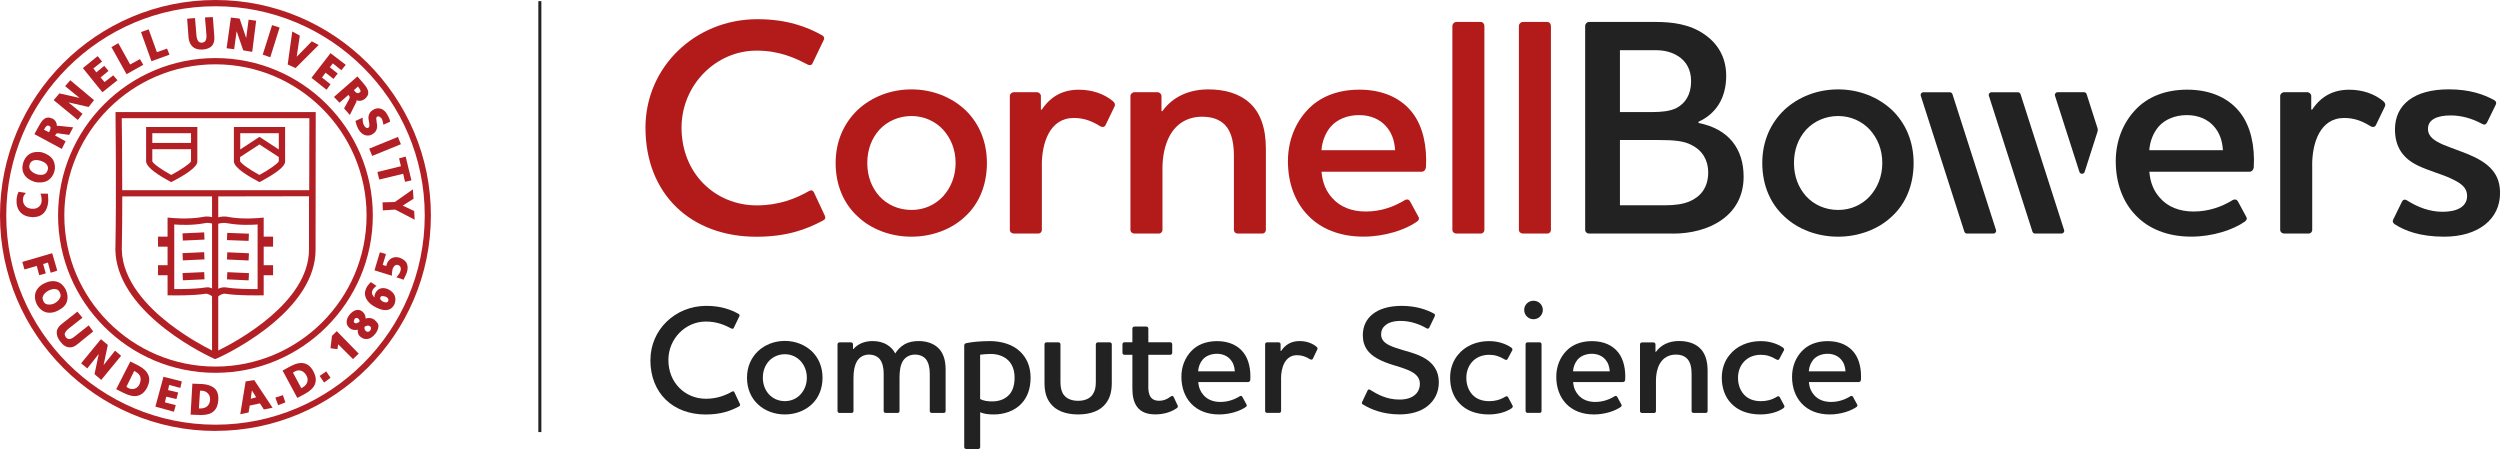 <?xml version="1.0" encoding="UTF-8"?>
<svg id="Layer_2" data-name="Layer 2" xmlns="http://www.w3.org/2000/svg" viewBox="0 0 463.69 83.28">
  <defs>
    <style>
      .cls-1 {
        fill: #222;
      }

      .cls-1, .cls-2, .cls-3, .cls-4 {
        stroke-width: 0px;
      }

      .cls-2 {
        fill: #b31b1b;
      }

      .cls-3 {
        fill: #b22025;
      }

      .cls-4 {
        fill: #212222;
      }
    </style>
  </defs>
  <g id="Layer_1-2" data-name="Layer 1">
    <g>
      <g>
        <path class="cls-1" d="M120.64,66.77c0-5.61,4.6-10.04,10.36-10.04,2.76,0,4.6.72,5.95,1.47.23.11.29.32.17.49l-1.01,2.1c-.09.23-.29.23-.46.14-1.21-.63-2.65-1.29-4.75-1.29-3.74,0-6.93,3.16-6.93,7.13,0,4.26,3.14,7.19,6.96,7.19,2.07,0,3.62-.63,4.83-1.32.2-.11.35-.09.46.12l1.01,2.16c.09.2.06.34-.17.46-1.5.81-3.34,1.5-6.16,1.5-6.07,0-10.27-3.94-10.27-10.1Z"/>
        <path class="cls-1" d="M140.59,65.13c1.27-1.18,3.02-1.9,4.98-1.9s3.71.72,4.98,1.9c1.27,1.21,2.01,2.91,2.01,4.92s-.72,3.77-2.01,4.95c-1.24,1.18-3.05,1.87-4.98,1.87s-3.74-.69-4.98-1.87c-1.29-1.18-2.04-2.91-2.04-4.95s.78-3.71,2.04-4.92ZM142.61,73.13c.72.78,1.75,1.27,2.96,1.27s2.22-.49,2.93-1.27c.72-.81,1.15-1.84,1.15-3.08s-.43-2.27-1.15-3.08c-.72-.78-1.75-1.27-2.93-1.27s-2.24.49-2.96,1.27c-.72.81-1.12,1.84-1.12,3.08s.4,2.27,1.12,3.08Z"/>
        <path class="cls-1" d="M158.3,76.24c0,.2-.14.35-.35.35h-2.24c-.2,0-.37-.14-.37-.35v-12.4c0-.17.17-.34.37-.34h2.13c.2,0,.37.17.37.34v.89h.09c.83-.98,2.13-1.47,3.54-1.47.98,0,1.9.2,2.7.69.66.4,1.18.95,1.5,1.61.37-.58.92-1.24,1.73-1.7.75-.43,1.64-.6,2.62-.6,1.35,0,2.68.37,3.62,1.27.86.81,1.38,2.1,1.38,4v7.71c0,.2-.14.35-.35.35h-2.22c-.2,0-.37-.14-.37-.35v-6.96c0-1.12-.23-2.07-.75-2.7-.43-.49-1.09-.81-2.01-.81s-1.75.43-2.22,1.18c-.46.75-.63,1.78-.63,3.02v6.27c0,.2-.14.35-.35.35h-2.22c-.2,0-.37-.14-.37-.35v-6.96c0-1.12-.23-2.07-.75-2.7-.43-.49-1.09-.81-2.01-.81s-1.75.46-2.21,1.27c-.43.75-.63,1.78-.63,3.05v6.16Z"/>
        <path class="cls-1" d="M183.47,63.26c2.33,0,4.37.63,5.75,1.96,1.18,1.12,1.93,2.73,1.93,4.83s-.63,3.62-1.61,4.72c-1.35,1.5-3.37,2.1-5.21,2.1-1.01,0-1.75-.09-2.53-.4v6.47c0,.17-.14.34-.35.34h-2.24c-.2,0-.37-.17-.37-.34v-18.87c0-.2.12-.37.4-.43,1.09-.23,2.7-.37,4.23-.37ZM181.8,74.02c.66.32,1.32.43,2.24.43,1.01,0,2.13-.26,2.99-1.09.72-.66,1.15-1.78,1.15-3.31,0-1.35-.4-2.42-1.12-3.16-.81-.81-1.96-1.24-3.31-1.24-.63,0-1.35.06-1.96.14v8.23Z"/>
        <path class="cls-1" d="M193.73,63.84c0-.17.14-.34.35-.34h2.24c.2,0,.37.17.37.34v6.96c0,.92.12,1.55.43,2.16.46.81,1.38,1.38,2.85,1.38s2.39-.58,2.82-1.38c.35-.6.46-1.24.46-2.16v-6.96c0-.17.17-.34.37-.34h2.24c.2,0,.35.17.35.34v7.16c0,1.67-.35,2.82-1.06,3.77-1.01,1.38-2.82,2.1-5.18,2.1s-4.17-.72-5.18-2.1c-.72-.95-1.06-2.1-1.06-3.77v-7.16Z"/>
        <path class="cls-1" d="M212.98,71.72c0,.75.11,1.35.35,1.78.32.55.83.83,1.7.83.66,0,1.35-.2,2.1-.78.23-.17.43-.14.55.06l.75,1.61c.09.17.03.35-.14.46-1.04.75-2.47,1.18-4,1.18-1.61,0-2.65-.49-3.28-1.27-.75-.89-.98-2.19-.98-3.51v-6.27h-1.47c-.2,0-.37-.17-.37-.35v-1.64c0-.17.17-.34.37-.34h1.47v-2.56c0-.17.17-.35.37-.35h2.24c.17,0,.35.17.35.35v2.56h4.08c.17,0,.35.17.35.34v1.64c0,.17-.17.35-.35.35h-4.08v5.9Z"/>
        <path class="cls-1" d="M229.9,73.5c.26-.14.43-.06.52.09l.78,1.44c.11.17.03.35-.14.46-1.06.75-2.96,1.38-4.95,1.38-2.19,0-3.97-.72-5.18-2.01-1.15-1.21-1.81-2.93-1.81-4.98,0-1.9.69-3.57,1.84-4.77,1.09-1.15,2.7-1.84,4.78-1.84,2.24,0,3.91.83,4.92,2.16.95,1.24,1.35,3.05,1.24,5.03-.03.23-.17.4-.4.4h-9.26c.09,1.04.43,1.81.98,2.42.72.83,1.81,1.27,3.11,1.27,1.41,0,2.59-.43,3.6-1.04ZM229.03,68.87c-.06-.92-.32-1.64-.86-2.24-.55-.6-1.38-1.01-2.47-1.01s-2.04.4-2.62,1.06c-.49.58-.81,1.35-.86,2.19h6.82Z"/>
        <path class="cls-1" d="M237.61,70.25v5.98c0,.2-.14.35-.35.35h-2.24c-.2,0-.37-.14-.37-.35v-12.4c0-.17.17-.34.37-.34h2.13c.2,0,.37.17.37.34v1.27h.09c.81-1.21,1.93-1.84,3.42-1.84,1.24,0,2.33.37,3.16,1.06.17.14.23.34.14.49l-.83,1.73c-.09.17-.29.23-.52.09-.75-.46-1.47-.75-2.42-.75-2.24,0-2.96,2.33-2.96,4.37Z"/>
        <path class="cls-1" d="M252.79,75.03c-.2-.11-.26-.29-.14-.49l1.01-2.13c.09-.17.23-.26.46-.11,1.27.78,2.99,1.81,5.44,1.81,1.21,0,2.13-.29,2.73-.75.75-.55,1.06-1.35,1.06-2.22,0-1.32-1.06-2.07-2.47-2.62-1.64-.66-3.57-.98-5.41-2.01-1.58-.89-2.7-2.13-2.7-4.34,0-1.61.63-2.99,1.87-3.94,1.21-.95,2.99-1.5,5.35-1.5,2.68,0,4.69.72,5.98,1.44.2.11.23.29.14.49l-1.01,2.1c-.11.2-.29.26-.49.14-1.38-.81-3.08-1.38-4.8-1.38-1.29,0-2.24.29-2.82.78-.55.43-.83,1.01-.83,1.73,0,1.27,1.06,1.93,2.68,2.47,1.84.66,3.91.98,5.61,2.07,1.32.83,2.42,2.19,2.42,4.31,0,1.93-.81,3.42-2.13,4.46-1.27,1.01-3.08,1.52-5.15,1.52-3.11,0-5.35-.95-6.79-1.84Z"/>
        <path class="cls-1" d="M279.17,73.59c.26-.17.46-.09.55.09l.83,1.55c.09.17,0,.35-.17.49-1.04.72-2.59,1.15-4.26,1.15-2.3,0-4.17-.72-5.41-2.04-1.12-1.15-1.75-2.82-1.75-4.77,0-1.7.55-3.16,1.47-4.26,1.32-1.64,3.42-2.53,5.75-2.53,1.67,0,3.11.49,4.14,1.21.17.14.26.32.17.49l-.86,1.61c-.09.2-.32.23-.55.09-.98-.6-1.84-.86-2.88-.86-1.32,0-2.45.49-3.19,1.35-.66.75-1.04,1.75-1.04,2.93,0,1.24.4,2.33,1.12,3.11s1.78,1.21,3.11,1.21c1.06,0,2.01-.23,2.96-.81Z"/>
        <path class="cls-1" d="M282.7,57.48c0-.95.78-1.7,1.73-1.7s1.73.75,1.73,1.7-.78,1.73-1.73,1.73-1.73-.75-1.73-1.73ZM283.33,63.49h2.24c.2,0,.35.17.35.34v12.4c0,.2-.14.35-.35.35h-2.24c-.2,0-.37-.14-.37-.35v-12.4c0-.17.17-.34.37-.34Z"/>
        <path class="cls-1" d="M299.43,73.5c.26-.14.43-.06.52.09l.78,1.44c.11.17.03.35-.14.46-1.06.75-2.96,1.38-4.95,1.38-2.19,0-3.97-.72-5.18-2.01-1.15-1.21-1.81-2.93-1.81-4.98,0-1.9.69-3.57,1.84-4.77,1.09-1.15,2.7-1.84,4.78-1.84,2.24,0,3.91.83,4.92,2.16.95,1.24,1.35,3.05,1.24,5.03-.03.23-.17.4-.4.4h-9.26c.09,1.04.43,1.81.98,2.42.72.83,1.81,1.27,3.11,1.27,1.41,0,2.59-.43,3.6-1.04ZM298.57,68.87c-.06-.92-.32-1.64-.86-2.24-.55-.6-1.38-1.01-2.47-1.01s-2.04.4-2.62,1.06c-.49.58-.81,1.35-.86,2.19h6.82Z"/>
        <path class="cls-1" d="M316.72,76.24c0,.2-.14.35-.35.35h-2.27c-.2,0-.35-.14-.35-.35v-6.79c0-1.18-.17-2.24-.83-2.93-.46-.46-1.12-.75-2.1-.75-1.32,0-2.36.6-2.99,1.73-.49.89-.69,1.99-.69,3.05v5.7c0,.2-.14.35-.35.35h-2.24c-.2,0-.37-.14-.37-.35v-12.4c0-.17.17-.34.37-.34h2.13c.2,0,.37.17.37.34v1.41h.09c.95-1.32,2.44-2.01,4.26-2.01,1.5,0,2.85.37,3.8,1.24.98.86,1.52,2.27,1.52,4.26v7.51Z"/>
        <path class="cls-1" d="M329.56,73.59c.26-.17.46-.09.55.09l.83,1.55c.09.17,0,.35-.17.49-1.04.72-2.59,1.15-4.26,1.15-2.3,0-4.17-.72-5.41-2.04-1.12-1.15-1.75-2.82-1.75-4.77,0-1.7.55-3.16,1.47-4.26,1.32-1.64,3.42-2.53,5.75-2.53,1.67,0,3.11.49,4.14,1.21.17.14.26.32.17.49l-.86,1.61c-.09.2-.32.23-.55.09-.98-.6-1.84-.86-2.88-.86-1.32,0-2.44.49-3.19,1.35-.66.75-1.04,1.75-1.04,2.93,0,1.24.4,2.33,1.12,3.11.72.78,1.78,1.21,3.11,1.21,1.06,0,2.01-.23,2.96-.81Z"/>
        <path class="cls-1" d="M343.16,73.5c.26-.14.43-.06.52.09l.78,1.44c.11.17.03.35-.14.46-1.06.75-2.96,1.38-4.95,1.38-2.19,0-3.97-.72-5.18-2.01-1.15-1.21-1.81-2.93-1.81-4.98,0-1.9.69-3.57,1.84-4.77,1.09-1.15,2.7-1.84,4.78-1.84,2.24,0,3.91.83,4.92,2.16.95,1.24,1.35,3.05,1.24,5.03-.03.23-.17.4-.4.4h-9.26c.09,1.04.43,1.81.98,2.42.72.83,1.81,1.27,3.11,1.27,1.41,0,2.59-.43,3.6-1.04ZM342.3,68.87c-.06-.92-.32-1.64-.86-2.24-.55-.6-1.38-1.01-2.47-1.01s-2.04.4-2.62,1.06c-.49.58-.81,1.35-.86,2.19h6.82Z"/>
      </g>
      <g>
        <path class="cls-1" d="M369.72,43.32h-4.89c-.22,0-.42-.14-.49-.35l-8.08-25.2c-.11-.33.14-.66.49-.66h4.89c.22,0,.42.14.49.35l8.08,25.2c.11.33-.14.66-.49.66Z"/>
        <path class="cls-1" d="M382.35,43.32h-4.89c-.22,0-.42-.14-.49-.35l-8.08-25.2c-.11-.33.14-.66.49-.66h4.89c.22,0,.42.14.49.35l8.08,25.2c.11.33-.14.66-.49.66Z"/>
        <path class="cls-1" d="M387.02,17.45c-.07-.21-.26-.35-.49-.35h-4.89c-.35,0-.59.34-.49.66l4.53,14.12c.15.47.82.47.97,0l2.39-7.47c.07-.2.07-.42,0-.63l-2.03-6.34Z"/>
        <path class="cls-1" d="M310.32,43.32h-15.62c-.35,0-.69-.29-.69-.69V4.82c0-.4.35-.75.69-.75h12.39c3.06,0,6.34.4,9.05,2.31,2.36,1.61,4.03,4.15,4.03,7.67,0,4.21-1.96,7.09-5.13,8.53v.23c5.59,1.1,8.36,4.78,8.36,9.97,0,7.32-6.51,10.55-13.08,10.55ZM311.24,10.41c-1.15-.75-2.59-1.1-4.09-1.1h-6.69v11.47h6.11c1.5,0,3.11-.12,4.38-.75,1.56-.81,2.71-2.42,2.71-4.96,0-2.25-.98-3.75-2.42-4.67ZM313.72,26.89c-1.38-.75-3.23-.92-6.17-.92h-7.09v12.1h8.47c1.61,0,3.11-.17,4.38-.69,2.07-.86,3.52-2.54,3.52-5.42,0-2.13-.98-4.03-3.11-5.07Z"/>
        <path class="cls-1" d="M330.95,20.38c2.54-2.36,6.05-3.8,9.97-3.8s7.43,1.44,9.97,3.8c2.54,2.42,4.04,5.82,4.04,9.86s-1.44,7.55-4.04,9.91c-2.48,2.36-6.11,3.75-9.97,3.75s-7.49-1.38-9.97-3.75c-2.59-2.36-4.09-5.82-4.09-9.91s1.56-7.43,4.09-9.86ZM334.99,36.4c1.44,1.56,3.52,2.54,5.94,2.54s4.44-.98,5.88-2.54c1.44-1.61,2.31-3.69,2.31-6.17s-.86-4.55-2.31-6.17c-1.44-1.56-3.52-2.54-5.88-2.54s-4.5.98-5.94,2.54c-1.44,1.61-2.25,3.69-2.25,6.17s.81,4.55,2.25,6.17Z"/>
        <path class="cls-1" d="M414.02,37.15c.52-.29.86-.12,1.04.17l1.56,2.88c.23.35.06.69-.29.92-2.13,1.5-5.94,2.77-9.91,2.77-4.38,0-7.95-1.44-10.37-4.03-2.31-2.42-3.63-5.88-3.63-9.97,0-3.8,1.38-7.15,3.69-9.57,2.19-2.31,5.42-3.69,9.57-3.69,4.5,0,7.84,1.67,9.86,4.32,1.9,2.48,2.71,6.11,2.48,10.09-.06.46-.35.81-.81.81h-18.56c.17,2.07.86,3.63,1.96,4.84,1.44,1.67,3.63,2.54,6.22,2.54,2.82,0,5.19-.86,7.2-2.07ZM412.3,27.87c-.12-1.84-.63-3.29-1.73-4.5-1.09-1.21-2.77-2.02-4.96-2.02s-4.09.81-5.24,2.13c-.98,1.15-1.61,2.71-1.73,4.38h13.66Z"/>
        <path class="cls-1" d="M428.86,30.64v11.99c0,.4-.29.69-.69.69h-4.5c-.4,0-.75-.29-.75-.69v-24.84c0-.35.35-.69.75-.69h4.26c.4,0,.75.35.75.69v2.54h.17c1.61-2.42,3.86-3.69,6.86-3.69,2.48,0,4.67.75,6.34,2.13.35.29.46.69.29.98l-1.67,3.46c-.17.35-.58.46-1.04.17-1.5-.92-2.94-1.5-4.84-1.5-4.5,0-5.94,4.67-5.94,8.76Z"/>
        <path class="cls-1" d="M457.58,36.34c0-1.73-1.38-2.48-3.11-3.29-1.61-.75-3.98-1.38-5.94-2.31-2.82-1.33-4.32-3.46-4.32-6.74,0-4.61,3.57-7.43,9.97-7.43,3.86,0,6.45.92,8.36,1.96.46.23.52.58.35.92l-1.61,3.29c-.23.4-.52.46-.92.23-1.9-1.04-3.92-1.56-5.82-1.56-2.48,0-4.21.75-4.21,2.48,0,1.5,1.27,2.25,2.82,2.94,1.79.75,4.03,1.44,5.82,2.31,3.4,1.67,4.73,3.69,4.73,6.69,0,4.78-3.98,8.07-10.37,8.07-4.44,0-7.32-1.1-9.16-2.31-.35-.23-.46-.52-.29-.86l1.61-3.29c.17-.4.52-.52.92-.29,2.08,1.33,4.32,2.13,6.63,2.13,2.65,0,4.55-.92,4.55-2.94Z"/>
        <g>
          <path class="cls-2" d="M119.72,23.67c0-11.24,9.22-20.11,20.75-20.11,5.53,0,9.22,1.44,11.93,2.94.46.23.58.63.35.98l-2.02,4.21c-.17.46-.58.46-.92.29-2.42-1.27-5.3-2.59-9.51-2.59-7.49,0-13.89,6.34-13.89,14.29,0,8.53,6.28,14.41,13.95,14.41,4.15,0,7.26-1.27,9.68-2.65.4-.23.69-.17.92.23l2.02,4.32c.17.4.12.69-.35.92-3,1.61-6.68,3-12.33,3-12.16,0-20.58-7.9-20.58-20.23Z"/>
          <path class="cls-2" d="M159.08,20.38c2.54-2.36,6.05-3.8,9.97-3.8s7.43,1.44,9.97,3.8c2.54,2.42,4.03,5.82,4.03,9.86s-1.44,7.55-4.03,9.91c-2.48,2.36-6.11,3.75-9.97,3.75s-7.49-1.38-9.97-3.75c-2.59-2.36-4.09-5.82-4.09-9.91s1.56-7.43,4.09-9.86ZM163.11,36.4c1.44,1.56,3.52,2.54,5.94,2.54s4.44-.98,5.88-2.54c1.44-1.61,2.31-3.69,2.31-6.17s-.86-4.55-2.31-6.17c-1.44-1.56-3.52-2.54-5.88-2.54s-4.5.98-5.94,2.54c-1.44,1.61-2.25,3.69-2.25,6.17s.81,4.55,2.25,6.17Z"/>
          <path class="cls-2" d="M193.24,30.64v11.99c0,.4-.29.69-.69.69h-4.5c-.4,0-.75-.29-.75-.69v-24.84c0-.35.35-.69.75-.69h4.26c.4,0,.75.35.75.69v2.54h.17c1.61-2.42,3.86-3.69,6.86-3.69,2.48,0,4.67.75,6.34,2.13.35.29.46.69.29.98l-1.67,3.46c-.17.35-.58.46-1.04.17-1.5-.92-2.94-1.5-4.84-1.5-4.5,0-5.94,4.67-5.94,8.76Z"/>
          <path class="cls-2" d="M234.79,42.63c0,.4-.29.69-.69.69h-4.55c-.4,0-.69-.29-.69-.69v-13.6c0-2.36-.35-4.5-1.67-5.88-.92-.92-2.25-1.5-4.21-1.5-2.65,0-4.73,1.21-5.99,3.46-.98,1.79-1.38,3.98-1.38,6.11v11.41c0,.4-.29.69-.69.69h-4.5c-.4,0-.75-.29-.75-.69v-24.84c0-.35.35-.69.75-.69h4.26c.4,0,.75.35.75.69v2.82h.17c1.9-2.65,4.9-4.03,8.53-4.03,3,0,5.71.75,7.61,2.48,1.96,1.73,3.05,4.55,3.05,8.53v15.04Z"/>
          <path class="cls-2" d="M260.48,37.15c.52-.29.86-.12,1.04.17l1.56,2.88c.23.35.06.69-.29.92-2.13,1.5-5.94,2.77-9.91,2.77-4.38,0-7.95-1.44-10.37-4.03-2.31-2.42-3.63-5.88-3.63-9.97,0-3.8,1.38-7.15,3.69-9.57,2.19-2.31,5.42-3.69,9.57-3.69,4.5,0,7.84,1.67,9.86,4.32,1.9,2.48,2.71,6.11,2.48,10.09-.06.46-.35.81-.81.81h-18.56c.17,2.07.86,3.63,1.96,4.84,1.44,1.67,3.63,2.54,6.22,2.54,2.82,0,5.19-.86,7.2-2.07ZM258.76,27.87c-.12-1.84-.63-3.29-1.73-4.5-1.09-1.21-2.77-2.02-4.96-2.02s-4.09.81-5.24,2.13c-.98,1.15-1.61,2.71-1.73,4.38h13.66Z"/>
          <path class="cls-2" d="M270.13,4.07h4.5c.4,0,.69.35.69.75v37.81c0,.4-.29.69-.69.69h-4.5c-.4,0-.75-.29-.75-.69V4.82c0-.4.35-.75.75-.75Z"/>
          <path class="cls-2" d="M282.47,4.07h4.5c.4,0,.69.35.69.75v37.81c0,.4-.29.69-.69.69h-4.5c-.4,0-.75-.29-.75-.69V4.82c0-.4.35-.75.75-.75Z"/>
        </g>
      </g>
      <rect class="cls-4" x="99.85" y=".21" width=".56" height="79.93"/>
      <g>
        <g>
          <g>
            <path class="cls-3" d="M6.15,40.27c1.67,0,2.68-1.07,2.8-2.95,0-.33,0-.79-.06-1.28v-.12h-1.4l.12.27c.06.21.12.67.12,1.07-.06.94-.79,1.55-1.8,1.46-1.07-.06-1.67-.73-1.67-1.67,0-.33.06-.67.33-1l.21-.27-1.34-.21-.06.12c-.21.4-.27.88-.33,1.28-.12,1.95.94,3.23,2.89,3.29.03.03.09.03.18.03Z"/>
            <path class="cls-3" d="M6.39,33.72c.4.12.73.12,1.07.12,1.28,0,2.22-.73,2.62-2.01.21-.79.12-1.46-.21-2.13-.4-.67-1.07-1.13-1.95-1.4-.33-.12-.73-.12-1-.12-1.28,0-2.22.73-2.62,2.01-.49,1.64.3,2.98,2.1,3.53ZM5.48,30.56c.21-.73.79-.88,1.28-.88.21,0,.46.06.73.12.61.21,1.07.46,1.28.88.12.27.21.55.06.88-.21.73-.79.88-1.28.88-.27,0-.46-.06-.73-.12-.82-.27-1.61-.88-1.34-1.77Z"/>
            <path class="cls-3" d="M12.17,26.21l-1.95-1.07.06-.12c.21-.33.33-.33.61-.27l1.95.27.73-1.4-2.56-.27h-.46c0-.55-.27-1.07-.79-1.34-.27-.12-.55-.21-.79-.21-.94,0-1.4.94-1.89,1.8l-.7,1.28,5.08,2.74.7-1.4ZM9.16,24.41l-.06.12-.94-.46.06-.12c.21-.4.46-.79.88-.61.12.06.21.12.27.27.03.24-.09.58-.21.79Z"/>
            <polygon class="cls-3" points="15.31 21.12 12.69 18.99 16.44 19.84 17.44 18.57 13.03 14.88 12.08 15.98 14.76 18.17 11.02 17.32 9.95 18.57 14.43 22.25 15.31 21.12"/>
            <polygon class="cls-3" points="21.79 14.88 21 13.97 19.39 15.22 18.66 14.37 20.12 13.15 19.33 12.21 17.87 13.42 17.32 12.69 18.93 11.41 18.11 10.41 15.37 12.63 18.99 17.11 21.79 14.88"/>
            <polygon class="cls-3" points="26.57 12.02 25.96 10.96 24.14 11.96 21.94 8 20.67 8.74 23.47 13.76 26.57 12.02"/>
            <polygon class="cls-3" points="31.44 10.14 30.98 9.01 29.1 9.68 27.58 5.45 26.15 5.94 28.09 11.35 31.44 10.14"/>
            <path class="cls-3" d="M37.29,9.19h.33c.79-.06,1.4-.33,1.73-.73s.46-1,.4-1.67l-.27-3.62-1.46.06.27,3.29c.06,1.13-.4,1.34-.79,1.4h-.12c-.33,0-.79-.12-.94-1.28l-.27-3.29-1.46.12.27,3.62c.21,1.37.97,2.1,2.31,2.1Z"/>
            <polygon class="cls-3" points="43.89 5.78 45.11 9.34 46.78 9.62 47.51 3.84 46.11 3.65 45.66 7.06 44.44 3.44 42.82 3.26 42.03 8.95 43.43 9.13 43.89 5.78"/>
            <polygon class="cls-3" points="51.86 5.11 50.46 4.66 48.73 10.14 50.13 10.62 51.86 5.11"/>
            <polygon class="cls-3" points="59.11 8.34 57.83 7.67 55.03 10.53 55.61 6.6 54.21 5.84 53.36 11.96 54.82 12.63 59.11 8.34"/>
            <polygon class="cls-3" points="60.57 16.65 61.3 15.64 59.72 14.37 60.39 13.48 61.85 14.64 62.64 13.64 61.18 12.48 61.73 11.75 63.31 13.03 64.13 12.02 61.3 9.86 57.77 14.43 60.57 16.65"/>
            <path class="cls-3" d="M62.97,19.05l1.67-1.46.06.12c.21.27.21.33.06.67l-.94,1.73,1.07,1.22,1.13-2.28c.06-.06.12-.27.12-.46.46.21,1.07.12,1.55-.27,1.28-1.07.27-2.22-.46-3.07l-.94-1.07-4.35,3.8,1.03,1.07ZM66.41,16.04l.06.12c.21.27.4.55.4.73,0,.12-.06.21-.21.27-.06.12-.21.12-.27.12-.27,0-.55-.27-.67-.46l-.06-.12.76-.67Z"/>
            <path class="cls-3" d="M68.33,23.68c-.27.21-.67-.12-.79-.4-.21-.33-.27-.67-.27-1.13v-.33l-1.34.61.06.27c.12.46.21.73.46,1.22.46.79,1.07,1.22,1.73,1.22.33,0,.61-.06.94-.27,1-.61.88-1.55.73-2.28-.06-.46-.12-.79.06-.94.12-.06.21-.06.27-.06.27,0,.46.27.55.33.21.27.27.61.33.94l.06.27,1.22-.55v-.12c-.06-.4-.27-.79-.55-1.28-.61-1.07-1.67-1.4-2.62-.79-1,.61-.88,1.55-.73,2.22.09.58.15.91-.12,1.07Z"/>
            <rect class="cls-3" x="68.54" y="26.42" width="5.75" height="1.46" transform="translate(-4.96 28.99) rotate(-22.19)"/>
            <polygon class="cls-3" points="74.36 30.83 70 31.9 70.34 33.3 74.78 32.23 75.12 33.72 76.31 33.45 75.24 29.04 74.02 29.37 74.36 30.83"/>
            <polygon class="cls-3" points="70.95 37.53 71.01 39.02 73.29 38.87 76.91 40.75 76.82 39.14 74.69 38.14 76.7 36.86 76.58 35.12 73.23 37.47 70.95 37.53"/>
            <polygon class="cls-3" points="7.27 51.04 8.49 50.71 8 48.97 8.89 48.7 9.4 50.59 10.62 50.19 9.68 46.96 4.14 48.58 4.54 49.98 6.82 49.31 7.27 51.04"/>
            <path class="cls-3" d="M12.42,55.88c.21-.67.12-1.4-.21-2.13-.55-1.07-1.34-1.61-2.4-1.61-.46,0-1,.12-1.55.4-.88.4-1.4,1-1.67,1.73-.21.67-.12,1.4.21,2.13.55,1,1.34,1.61,2.4,1.61.46,0,1-.12,1.55-.4.88-.46,1.49-1,1.67-1.73ZM10.17,56.22c-.33.21-.73.27-1.07.27-.55,0-.88-.21-1.07-.67-.12-.33-.21-.61-.06-.88.12-.4.55-.79,1.07-1.07.33-.12.67-.27,1-.27.55,0,.88.21,1.07.67.12.33.21.61.06.88-.15.4-.49.79-1,1.07Z"/>
            <path class="cls-3" d="M16.44,60.36l-2.62,2.07c-.67.55-1.22.61-1.61.12-.12-.21-.21-.4-.21-.61.06-.27.27-.61.67-.94l2.62-2.07-.94-1.13-2.89,2.28c-.61.46-.94,1-.94,1.61,0,.55.21,1.07.67,1.67.55.73,1.13,1.07,1.8,1.07.46,0,.94-.21,1.4-.61l2.89-2.34-.82-1.13Z"/>
            <polygon class="cls-3" points="21.34 65.04 19.21 67.72 20 63.98 18.72 62.91 15.04 67.39 16.19 68.33 18.32 65.65 17.53 69.4 18.78 70.46 22.46 65.99 21.34 65.04"/>
            <path class="cls-3" d="M25.63,67.78l-1.46-.73-2.62,5.14,1.46.73c.73.33,1.34.55,1.95.55,1,0,1.8-.55,2.34-1.61.85-1.73.27-3.07-1.67-4.08ZM25.9,71.22c-.27.61-.79.94-1.4.94-.27,0-.46-.06-.73-.21l-.33-.21,1.46-2.95.33.21c.4.21.67.55.79.88.12.46.06.85-.12,1.34Z"/>
            <polygon class="cls-3" points="28.82 75.42 32.26 76.37 32.6 75.15 30.59 74.63 30.83 73.57 32.72 74.02 33.05 72.8 31.17 72.35 31.38 71.4 33.45 71.95 33.72 70.74 30.32 69.88 28.82 75.42"/>
            <path class="cls-3" d="M37.35,71.22l-1.67-.06-.33,5.75,1.67.06h.4c1.95,0,2.95-.94,3.07-2.74.06-.88-.12-1.61-.61-2.13-.52-.49-1.34-.82-2.53-.88ZM37.29,75.76h-.4l.21-3.29h.4c.79.06,1.55.67,1.46,1.73-.09,1.1-.88,1.55-1.67,1.55Z"/>
            <path class="cls-3" d="M45.56,70.74l-1,6.09,1.55-.33.21-1.28,1.89-.4.73,1.13,1.61-.33-3.41-5.14-1.58.27ZM46.51,73.96l.21-1.55.79,1.28-1,.27Z"/>
            <polygon class="cls-3" points="51.07 73.75 51.59 75.15 52.93 74.63 52.47 73.29 51.07 73.75"/>
            <path class="cls-3" d="M53.87,67.94l-1.46.79,2.74,5.08,1.46-.79c1.95-1.07,2.4-2.4,1.55-4.08-.88-1.73-2.34-2.07-4.29-1ZM56.22,71.8l-.33.21-1.55-2.89.33-.21c.21-.12.46-.21.73-.21.61,0,1.07.33,1.4.88.58.97.09,1.83-.58,2.22Z"/>
            <polygon class="cls-3" points="59.29 69.73 60.11 70.95 61.3 70.07 60.51 68.88 59.29 69.73"/>
            <polygon class="cls-3" points="61.57 62.3 61.3 64.59 62.58 64.77 62.73 63.86 65.47 66.6 66.53 65.59 62.46 61.42 61.57 62.3"/>
            <path class="cls-3" d="M69.43,59.29c-.46-.33-1-.4-1.61-.21,0-.55-.27-1.07-.67-1.34-.73-.55-1.67-.21-2.4.73-.67.94-.61,1.89.21,2.47.4.27.94.33,1.4.21-.06.61.12,1.07.61,1.4.33.27.67.33,1,.33.61,0,1.13-.33,1.67-1,.4-.55.61-1.07.55-1.61-.09-.3-.37-.64-.76-.97ZM66.66,59.69c-.21.12-.4.27-.61.27-.06,0-.21,0-.27-.06-.27-.21-.12-.55,0-.73.06-.12.21-.21.33-.21.06,0,.21.06.33.12.21.15.3.43.21.61ZM68.67,61.3c-.21.27-.55.33-.79.12-.21-.21-.33-.4-.27-.79.4-.27.73-.33,1-.12.12.06.21.21.21.33s-.06.33-.15.46Z"/>
            <path class="cls-3" d="M72.01,53.66c-1-.46-1.95-.21-2.4.73-.12.27-.21.55-.12.79-.33-.27-.67-.73-.4-1.34.12-.27.33-.46.55-.67l.21-.12-1.07-.73-.12.12c-.27.27-.55.61-.73,1-.27.61-.33,1.13-.12,1.67.33.94,1.28,1.61,2.01,1.95.67.33,1.22.46,1.67.46.73,0,1.28-.33,1.67-1.07.46-1.19.06-2.19-1.16-2.8ZM72.01,55.82c-.06.21-.27.27-.46.27-.12,0-.33-.06-.46-.12-.27-.12-.46-.33-.55-.46-.06-.12,0-.21,0-.33.06-.21.21-.27.46-.27.12,0,.33.06.55.12.27.12.4.27.46.46.09.12,0,.24,0,.33Z"/>
            <path class="cls-3" d="M74.11,47.79c-1.13-.33-2.07.21-2.4,1.28,0,.12-.06.21-.06.27l-.67-.21.61-2.01-1.13-.33-1,3.35,3.23,1v-.27c0-.33.06-.61.12-.94.06-.27.4-.94,1-.79.67.21.55.94.46,1.13-.12.4-.33.67-.55.94l-.21.21,1.34.46.06-.12c.21-.4.4-.88.55-1.22.21-.67.21-1.28-.06-1.8-.27-.43-.76-.76-1.28-.94Z"/>
          </g>
          <path class="cls-3" d="M31.75,33.78l-.27-.15c-1.64-.88-4.38-2.5-4.38-3.71v-6.36h9.5v6.42c0,1.07-2.5,2.59-4.57,3.65l-.27.15ZM28.25,27.67v2.25c.12.4,1.7,1.55,3.5,2.53,1.86-.97,3.47-2.1,3.68-2.53v-2.25h-7.18ZM28.25,26.51h7.18v-1.8h-7.18v1.8Z"/>
          <path class="cls-3" d="M39.96,79.93C17.93,79.93,0,62,0,39.96S17.93,0,39.96,0s39.96,17.93,39.96,39.96-17.93,39.96-39.96,39.96ZM39.96,1.16C18.57,1.16,1.16,18.57,1.16,39.96s17.41,38.81,38.81,38.81,38.81-17.41,38.81-38.81S61.36,1.16,39.96,1.16Z"/>
          <path class="cls-3" d="M39.96,69.15c-16.1,0-29.19-13.09-29.19-29.19s13.09-29.19,29.19-29.19,29.19,13.09,29.19,29.19c0,16.1-13.09,29.19-29.19,29.19ZM39.96,11.93c-15.46,0-28.03,12.57-28.03,28.03s12.57,28.03,28.03,28.03,28.03-12.57,28.03-28.03-12.57-28.03-28.03-28.03Z"/>
          <path class="cls-3" d="M48.12,33.78l-.27-.15c-1.67-.88-4.47-2.5-4.47-3.71v-6.36h9.5v6.42c0,.85-1.52,2.07-4.47,3.65l-.27.15ZM44.53,29.89c.15.43,1.77,1.58,3.59,2.56,1.8-.97,3.38-2.1,3.59-2.53v-.79l-3.59-2.34-3.59,2.34v.76ZM48.12,25.38l3.59,2.34v-3.01h-7.15v3.01l3.56-2.34Z"/>
          <rect class="cls-3" x="33.88" y="43.19" width="4.02" height="1.34" transform="translate(-1.96 1.68) rotate(-2.61)"/>
          <rect class="cls-3" x="33.88" y="46.87" width="4.02" height="1.34" transform="translate(-2.12 1.67) rotate(-2.6)"/>
          <rect class="cls-3" x="33.88" y="50.56" width="4.02" height="1.34" transform="translate(-2.28 1.68) rotate(-2.6)"/>
          <rect class="cls-3" x="29.31" y="43.89" width="2.22" height="1.86"/>
          <rect class="cls-3" x="29.31" y="49.19" width="2.13" height="1.86"/>
          <path class="cls-3" d="M39.42,55s-.79-.58-1.28-.52c-2.4.4-6.3.3-6.48.3h-.58v-14.43l.64.06s3.07.33,5.81-.15c.94-.24,1.92,0,2.4.18.49-.15,1.55-.43,2.53-.18,2.74.49,5.78.15,5.81.15l.64-.06v14.43h-.58c-.18,0-4.17.09-6.57-.3-.52-.09-1.16.4-1.34.52l-.49.33-.52-.33ZM38.38,53.29c.67-.03,1.16.3,1.52.55.43-.27,1.28-.67,2.1-.52,1.77.3,4.57.3,5.78.3v-11.99c-1.1.09-3.35.18-5.51-.21h-.06c-.88-.24-2.01.15-2.01.15l-.27.06h-.06s-1.1-.46-1.98-.21h-.06c-2.16.4-4.41.3-5.51.21v11.99c1.19,0,3.99,0,5.78-.3q.15-.03.27-.03Z"/>
          <rect class="cls-3" x="43.46" y="45.54" width="1.34" height="4.02" transform="translate(-5.37 89.48) rotate(-87.4)"/>
          <rect class="cls-3" x="43.46" y="49.23" width="1.34" height="4.02" transform="translate(-9.05 93) rotate(-87.4)"/>
          <rect class="cls-3" x="48.52" y="43.89" width="2.13" height="1.86"/>
          <rect class="cls-3" x="48.52" y="49.19" width="2.13" height="1.86"/>
          <rect class="cls-3" x="43.46" y="41.92" width="1.34" height="4.02" transform="translate(-1.44 86.37) rotate(-87.83)"/>
        </g>
        <path class="cls-3" d="M39.9,66.6l-.24-.09c-.18-.09-4.54-2.04-8.98-5.48-5.97-4.63-9.19-9.68-9.28-14.67.21-10.65.03-24.84.03-24.99v-.58h37.13v.58c0,.15-.03,14.52-.03,24.99,0,4.99-3.2,10.04-9.25,14.67-4.5,3.44-8.95,5.42-9.13,5.48l-.24.09ZM40.48,36.43v28.58c3.47-1.7,16.83-8.92,16.83-18.72v-9.89l-16.83.03h0ZM22.68,36.43c0,3.32-.03,6.76-.09,9.89.12,5.78,4.87,10.68,8.83,13.73,3.23,2.5,6.45,4.23,7.91,4.96v-28.58s-16.65,0-16.65,0ZM22.68,35.28h34.67c0-6.12.03-11.6.03-13.36H22.58c.03,1.77.09,7.21.09,13.36Z"/>
      </g>
    </g>
  </g>
</svg>